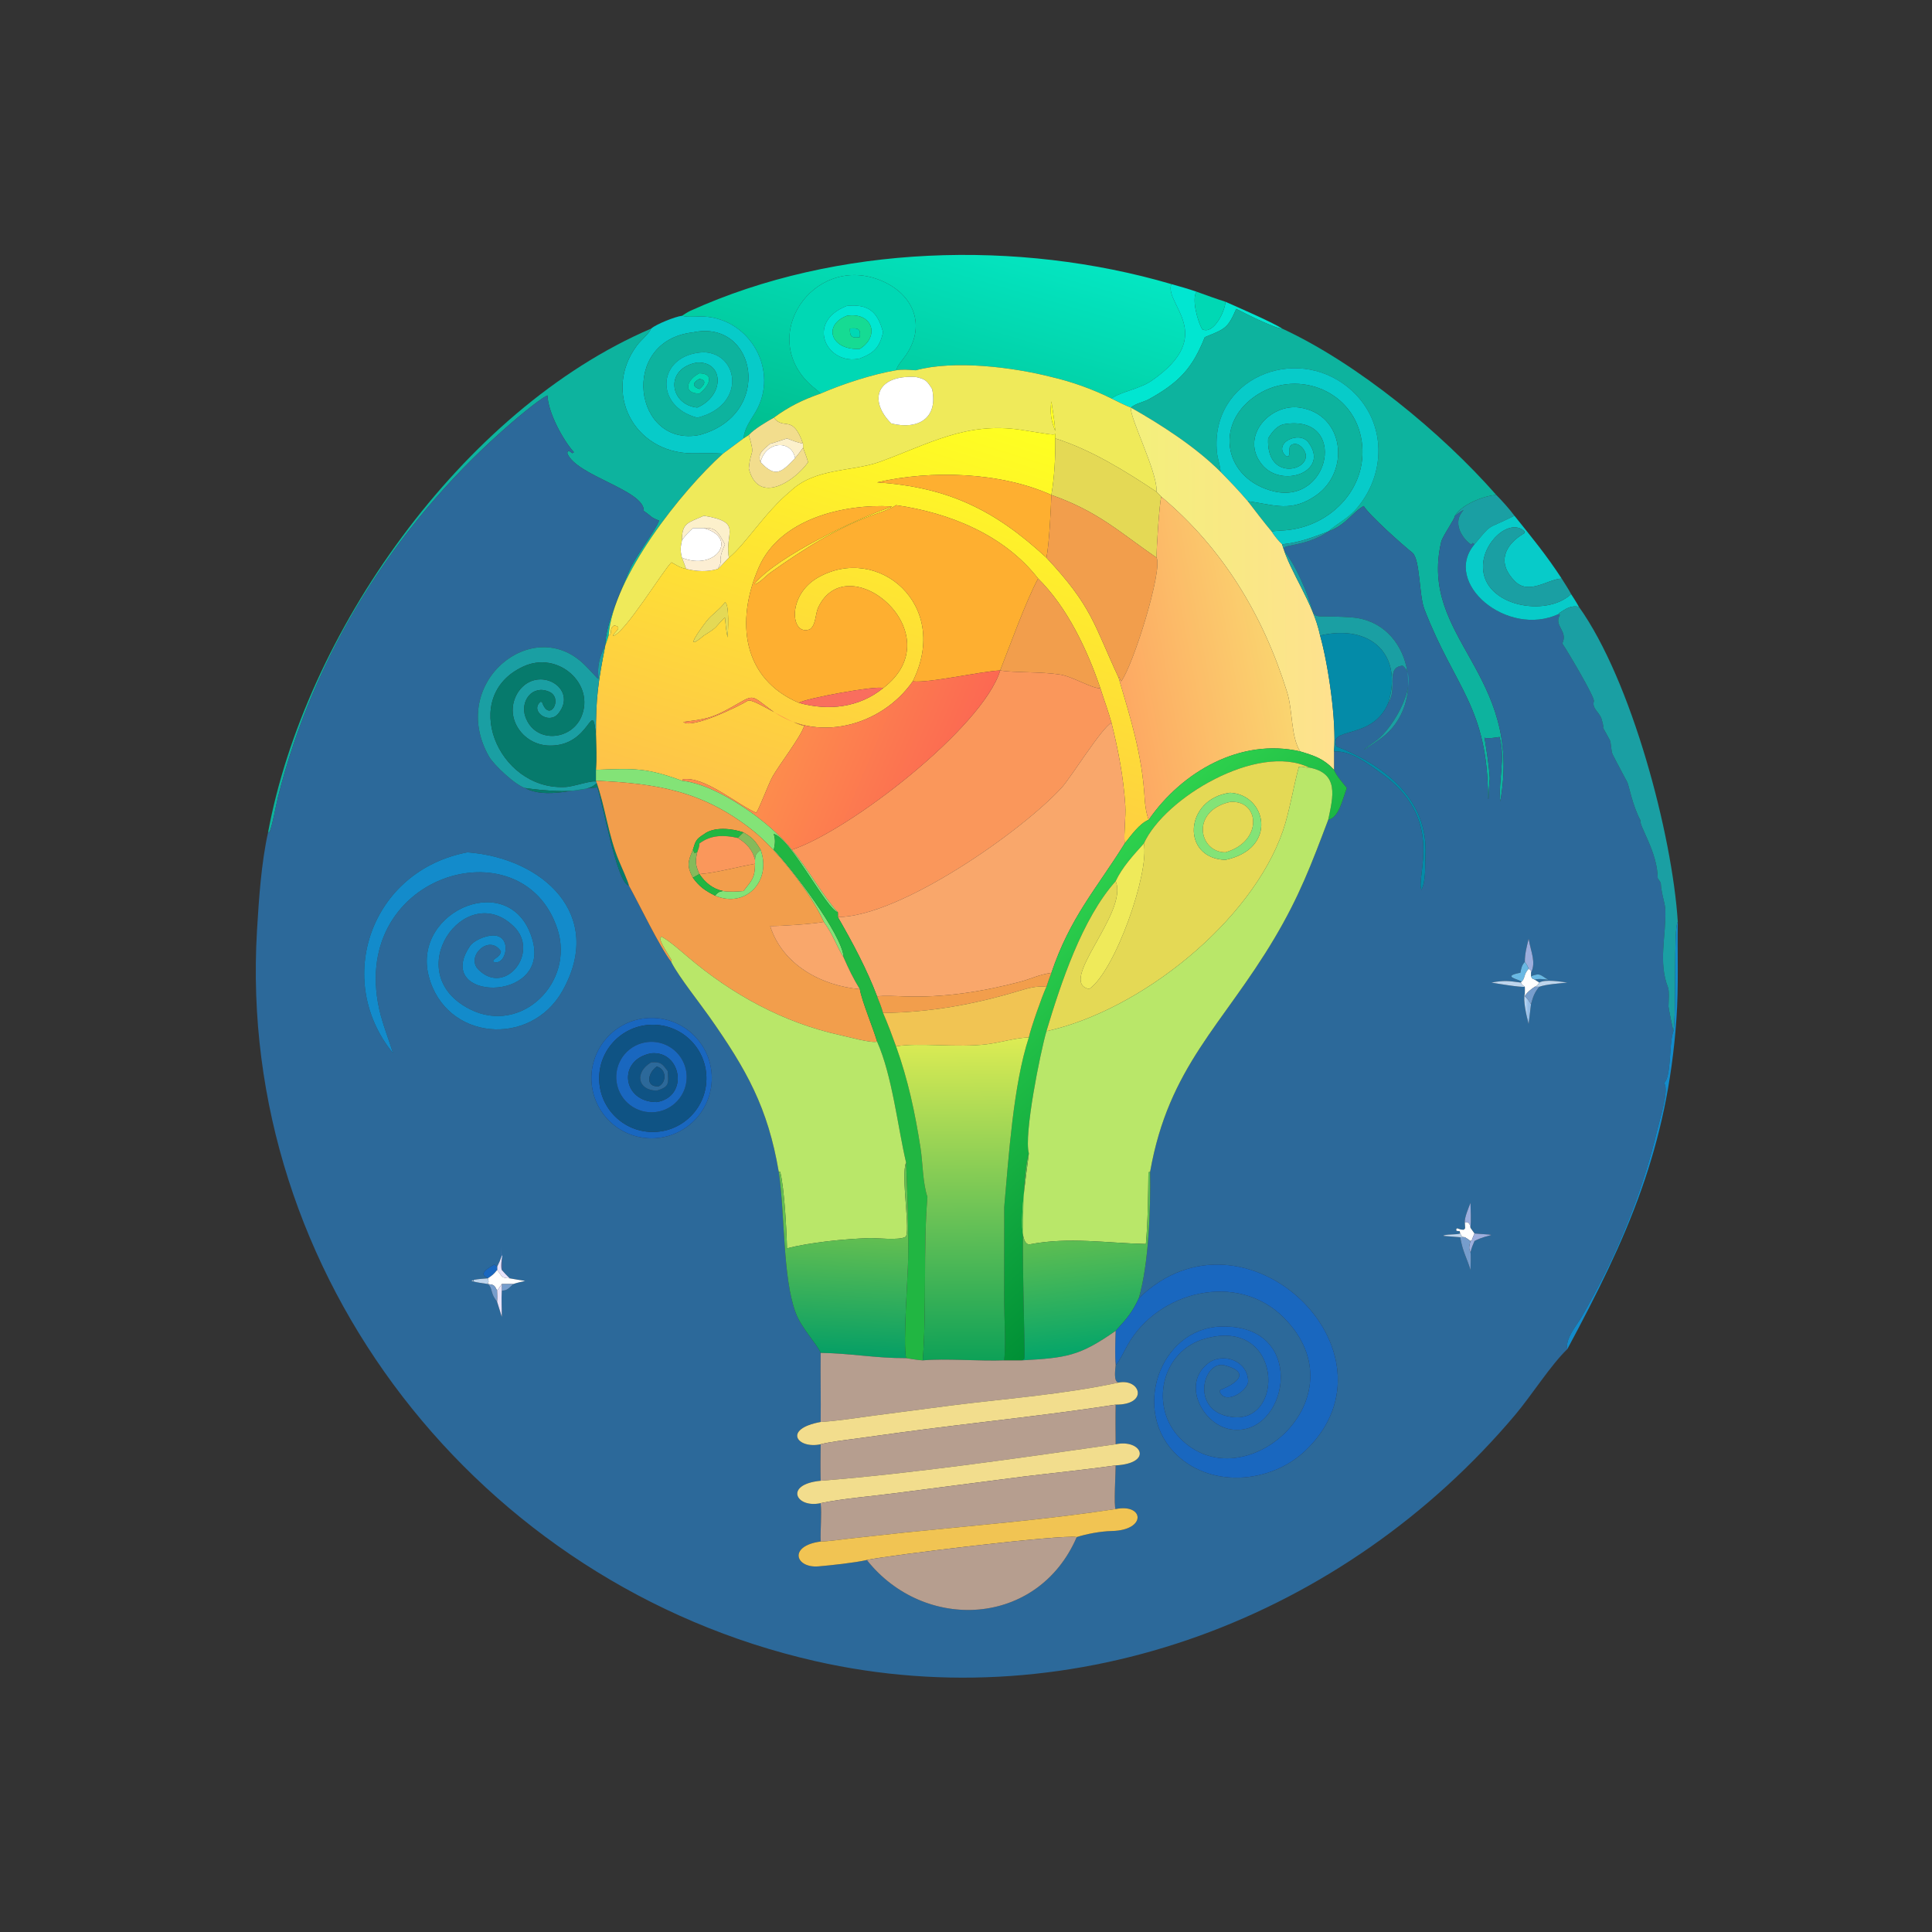 <?xml version="1.0" encoding="utf-8" ?><svg xmlns="http://www.w3.org/2000/svg" xmlns:xlink="http://www.w3.org/1999/xlink" width="1024" height="1024" viewBox="0 0 1024 1024"><rect x="0" y="0" width="1024" height="1024" fill="#333333" stroke="none"/><defs><linearGradient id="gradient_0" gradientUnits="userSpaceOnUse" x1="236.552" y1="125.305" x2="255.441" y2="59.863"><stop offset="0" stop-color="#00BE8F"/><stop offset="1" stop-color="#04E6C2"/></linearGradient></defs><path fill="url(#gradient_0)" transform="scale(2 2)" d="M180.728 83.688C181.362 83.288 182.276 82.677 182.935 82.378C221.812 64.748 269.967 63.445 310.416 75.286C308.406 80.565 322.849 88.718 305.163 100.918C302.043 103.07 296.931 103.848 294.548 105.612C289.58 103.138 284.009 101.148 278.623 99.904C268.393 97.293 252.816 95.359 242.692 98.129C240.847 98.014 239.291 97.837 237.461 98.129C237.999 96.512 239.256 95.36 240.202 93.938C245.726 85.629 241.547 77.295 232.734 74.055C215.312 67.651 200.694 89.248 214.948 102.102C215.749 102.822 216.756 103.538 217.485 104.297C212.822 105.911 209.077 107.739 205.069 110.688C203.297 111.688 199.822 113.71 198.449 115.28L197.027 116.193C197.316 113.427 198.827 111.568 200.25 109.139C206.562 98.36 198.905 84.56 186.581 83.89C185.007 83.805 182.124 84.157 180.728 83.688Z"/><path fill="#00D8B4" transform="scale(2 2)" d="M237.461 98.129C231.362 99.141 223.173 101.801 217.485 104.297C216.756 103.538 215.749 102.822 214.948 102.102C200.694 89.248 215.312 67.651 232.734 74.055C241.547 77.295 245.726 85.629 240.202 93.938C239.256 95.36 237.999 96.512 237.461 98.129ZM224.43 81.061C213.197 85.413 219.257 97.021 227.858 95.002C231.61 93.566 233.078 92.096 234.024 88.085C232.611 82.623 230.167 80.51 224.43 81.061Z"/><path fill="#01E6D1" transform="scale(2 2)" d="M310.416 75.286C312.728 75.93 314.801 76.52 317.083 77.297C315.721 79.33 317.465 85.456 318.622 87.273C321.636 88.788 324.712 82.34 324.758 79.969C327.758 81.305 337.408 85.484 339.765 87.07C338.06 87.156 329.561 82.892 327.614 81.859C325.358 87.037 324.691 87.167 319.289 89.348C316.023 97.513 312.636 101.26 304.52 105.778C303.155 106.537 300.937 106.925 299.694 108.005C298.504 107.616 295.798 106.22 294.548 105.612C296.931 103.848 302.043 103.07 305.163 100.918C322.849 88.718 308.406 80.565 310.416 75.286Z"/><path fill="#00D8B4" transform="scale(2 2)" d="M324.758 79.969C324.712 82.34 321.636 88.788 318.622 87.273C317.465 85.456 315.721 79.33 317.083 77.297C319.617 78.205 322.194 79.163 324.758 79.969Z"/><path fill="#01E6D1" transform="scale(2 2)" d="M227.858 95.002C219.257 97.021 213.197 85.413 224.43 81.061C230.167 80.51 232.611 82.623 234.024 88.085C233.078 92.096 231.61 93.566 227.858 95.002ZM224.43 83.688C217.871 86.221 220.302 92.905 227.858 92.459C233.332 89.021 231.129 82.628 224.43 83.688Z"/><path fill="#0DB39E" transform="scale(2 2)" d="M327.614 81.859C329.561 82.892 338.06 87.156 339.765 87.07C359.774 96.332 382.074 114.698 396.528 131.166C393.218 131.381 387.303 133.722 385.582 136.679C385.532 137.588 382.296 142.056 381.934 143.61C375.95 169.251 403.726 178.388 397.583 212.442C397.023 206.824 398.989 200.982 397.392 195.307C396.6 195.468 394.057 195.81 393.4 195.513C393.434 195.424 395.098 205.66 394.754 206.904C394.677 207.184 394.472 211.332 394.471 211.689L394.342 211.643C394.295 187.204 385.542 182.404 377.448 161.378C376.066 157.786 376.344 148.099 374.285 146.467C371.738 144.448 362.869 136.54 361.389 134.097C358.448 135.691 356.704 139.165 351.987 140.848L351.987 140.848C354.574 138.542 357.232 137.517 359.747 134.491C367.704 124.92 367.269 111.004 357.45 102.82C343.172 90.919 320.643 100.477 322.492 119.789C322.668 121.62 323.368 123.32 323.467 125.05C316.83 118.421 307.815 112.619 299.694 108.005L299.694 108.005C300.937 106.925 303.155 106.537 304.52 105.778C312.636 101.26 316.023 97.513 319.289 89.348C324.691 87.167 325.358 87.037 327.614 81.859Z"/><path fill="#07CBC9" transform="scale(2 2)" d="M172.585 87.07C173.777 85.972 178.908 83.901 180.728 83.688C182.124 84.157 185.007 83.805 186.581 83.89C198.905 84.56 206.562 98.36 200.25 109.139C198.827 111.568 197.316 113.427 197.027 116.193L191.6 120.221C189.419 120.042 185.851 120.162 183.346 120.137C167.926 119.988 159.601 103.87 168.814 91.523C169.852 90.132 171.757 88.704 172.585 87.07ZM183.623 88.085C163.977 90.294 167.914 118.677 185.358 115.28C205.188 109.922 200.491 84.424 183.623 88.085Z"/><path fill="#16DB93" transform="scale(2 2)" d="M227.858 92.459C220.302 92.905 217.871 86.221 224.43 83.688C231.129 82.628 233.332 89.021 227.858 92.459ZM225.247 87.07C225.149 89.184 225.734 89.689 227.858 89.348C228.133 87.134 227.424 86.879 225.247 87.07Z"/><path fill="#00D8B4" transform="scale(2 2)" d="M227.858 89.348C225.734 89.689 225.149 89.184 225.247 87.07C227.424 86.879 228.133 87.134 227.858 89.348Z"/><path fill="#0DB39E" transform="scale(2 2)" d="M71.041 220.585C80.732 168.185 122.181 108.663 172.585 87.07C171.757 88.704 169.852 90.132 168.814 91.523C159.601 103.87 167.926 119.988 183.346 120.137C185.851 120.162 189.419 120.042 191.6 120.221C180.667 130.045 162.438 152.908 161.291 168.417C160.997 169.335 160.708 170.272 160.387 171.179L160.387 171.179C160.402 165.554 164.536 156.445 166.773 151.174C168.387 147.373 173.799 140.476 174.653 137.97C172.375 137.088 172.839 136.954 170.599 135.397C170.891 129.941 152.688 126.089 150.35 120.147L150.391 119.711L150.767 119.48C151.156 119.728 151.292 119.819 151.666 120.107L152.091 119.833C149.241 116.711 145.219 109.3 145.086 104.79C142.55 105.937 135.298 112.233 133.036 114.249C104.217 139.942 83.127 173.595 73.7 211.133C73.024 213.826 72.36 218.052 71.473 220.439L71.041 220.585Z"/><path fill="#0DB39E" transform="scale(2 2)" d="M185.358 115.28C167.914 118.677 163.977 90.294 183.623 88.085C200.491 84.424 205.188 109.922 185.358 115.28ZM186.538 93.349C174.143 93.803 173.123 107.659 184.773 110.688C197.732 107.575 195.969 93.686 186.538 93.349Z"/><path fill="#07CBC9" transform="scale(2 2)" d="M184.773 110.688C173.123 107.659 174.143 93.803 186.538 93.349C195.969 93.686 197.732 107.575 184.773 110.688ZM184.773 96.074C175.998 97.572 177.429 107.263 184.773 108.005C192.101 104.847 191.869 95.787 184.773 96.074Z"/><path fill="#0DB39E" transform="scale(2 2)" d="M184.773 108.005C177.429 107.263 175.998 97.572 184.773 96.074C191.869 95.787 192.101 104.847 184.773 108.005ZM185.358 98.922C182.034 100.527 180.758 104.267 185.358 104.297C187.691 102.531 189.702 99.046 185.358 98.922Z"/><path fill="#EFEA5A" transform="scale(2 2)" d="M237.461 98.129C239.291 97.837 240.847 98.014 242.692 98.129C252.816 95.359 268.393 97.293 278.623 99.904C284.009 101.148 289.58 103.138 294.548 105.612C295.798 106.22 298.504 107.616 299.694 108.005L299.694 108.005C299.362 110.678 306.443 124.437 306.509 129.932L306.517 130.349C298.319 124.877 289.078 119.145 279.68 116.193C279.814 113.534 279.045 109.142 278.623 106.368C277.179 116.177 285.769 116.182 270.51 113.9C256.017 111.732 246.063 117.687 233.222 122.361C225.758 125.078 215.941 123.906 209.371 130.26C202.875 135.59 197.339 144.521 193.168 147.8C191.938 141.176 197.082 138.396 186.538 136.679C182.365 138.563 180.694 138.499 180.728 143.185C180.318 145.164 180.236 145.844 180.728 147.8L181.848 150.765C180.319 150.499 179.272 149.781 177.947 149.023C175.879 150.92 165.273 168.27 162.418 168.52C162.744 167.484 165.256 166.159 162.765 165.752C161.266 166.644 162.472 167.997 161.291 168.417C162.438 152.908 180.667 130.045 191.6 120.221L197.027 116.193L198.449 115.28L198.516 115.515C200.175 121.167 198.903 118.79 198.449 124.167C200.914 133.974 210.62 127.519 214.144 122.488C213.891 121.445 213.201 119.716 212.814 118.655L212.814 117.592C210.015 109.548 207.781 114.193 205.069 110.688C209.077 107.739 212.822 105.911 217.485 104.297C223.173 101.801 231.362 99.141 237.461 98.129ZM242.692 99.904C232.218 99.278 230.113 106.169 236.201 112.222C243.283 113.985 248.671 110.892 247.022 103.093L246.881 102.869C245.519 100.725 245.111 100.458 242.692 99.904Z"/><path fill="#07CBC9" transform="scale(2 2)" d="M323.467 125.05C323.368 123.32 322.668 121.62 322.492 119.789C320.643 100.477 343.172 90.919 357.45 102.82C367.269 111.004 367.704 124.92 359.747 134.491C357.232 137.517 354.574 138.542 351.987 140.848C347.575 142.527 344.558 143.725 339.765 144.254C338.877 143.439 337.602 141.865 336.997 140.848C337.61 140.696 339.879 140.586 340.626 140.53C353.049 139.531 363.257 128.595 360.676 115.853C358.066 102.965 342.935 97.659 332.439 105.118C321.613 112.813 324.652 127.047 337.511 130.194C352.574 133.881 357.253 109.775 340.473 112.388C338.412 112.713 337.089 114.535 336.068 116.193C335.524 127.306 346.82 124.977 346.028 120.402C345.803 119.103 344.279 117.282 342.721 117.704C341.003 118.212 342.2 119.701 341.465 120.942L340.908 120.987C337.002 117.576 344.255 113.914 346.746 117.252C352.514 124.978 339.649 129.602 334.409 123.086C328.489 115.725 336.547 106.875 344.418 108.015C356.285 109.733 357.86 124.892 348.832 131.238C342.224 135.885 337.766 133.796 330.993 132.861L330.681 132.82C328.309 130.037 326.026 127.65 323.467 125.05Z"/><path fill="#00D8B4" transform="scale(2 2)" d="M185.358 104.297C180.758 104.267 182.034 100.527 185.358 98.922C189.702 99.046 187.691 102.531 185.358 104.297ZM185.358 100.419C183.635 101.276 183.288 102.381 185.358 103.093C186.515 102.169 187.54 100.776 185.358 100.419Z"/><path fill="white" transform="scale(2 2)" d="M236.201 112.222C230.113 106.169 232.218 99.278 242.692 99.904C245.111 100.458 245.519 100.725 246.881 102.869L247.022 103.093C248.671 110.892 243.283 113.985 236.201 112.222Z"/><path fill="#0DB39E" transform="scale(2 2)" d="M185.358 103.093C183.288 102.381 183.635 101.276 185.358 100.419C187.54 100.776 186.515 102.169 185.358 103.093Z"/><path fill="#0DB39E" transform="scale(2 2)" d="M330.681 132.82L330.993 132.861C337.766 133.796 342.224 135.885 348.832 131.238C357.86 124.892 356.285 109.733 344.418 108.015C336.547 106.875 328.489 115.725 334.409 123.086C339.649 129.602 352.514 124.978 346.746 117.252C344.255 113.914 337.002 117.576 340.908 120.987L341.465 120.942C342.2 119.701 341.003 118.212 342.721 117.704C344.279 117.282 345.803 119.103 346.028 120.402C346.82 124.977 335.524 127.306 336.068 116.193C337.089 114.535 338.412 112.713 340.473 112.388C357.253 109.775 352.574 133.881 337.511 130.194C324.652 127.047 321.613 112.813 332.439 105.118C342.935 97.659 358.066 102.965 360.676 115.853C363.257 128.595 353.049 139.531 340.626 140.53C339.879 140.586 337.61 140.696 336.997 140.848C334.817 138.245 332.754 135.51 330.681 132.82Z"/><path fill="#2C699A" transform="scale(2 2)" d="M385.582 136.679C386.232 136.2 387.155 135.438 387.873 135.194C384.163 139.095 388.757 143.874 389.945 144.287L390.266 143.878L390.754 144.254C382.133 154.475 399.42 169.078 413.079 162.719L413.383 163.001C411.651 165.914 415.656 167.165 414.023 170.533C415.135 172.079 422.819 184.987 422.387 185.862C421.826 187.794 423.915 188.756 424.451 190.6C425.755 195.08 423.382 190.116 426.612 196.121C426.98 196.804 426.928 199.034 427.351 199.891C428.616 202.448 429.983 204.838 431.289 207.385C431.643 208.077 432.609 213.415 434.741 217.418C434.362 218.928 439.248 225.75 439.317 232.742C439.317 232.755 440.112 233.88 440.117 233.99C440.252 236.785 441.278 239.419 441.333 241.068C441.565 247.998 439.397 254.966 442.052 261.73C442.418 262.664 442.191 265.658 442.166 266.732C442.156 267.165 443.447 273.257 443.465 273.283L443.28 273.915C442.347 277.069 442.894 285.342 441.007 287.025C442.413 288.799 439.806 296.782 439.269 299.105C435.282 316.335 428.008 333.656 419.145 348.996C417.857 351.225 414.729 354.792 415.364 357.523C410.988 361.71 405.839 369.854 401.524 374.97C356.396 428.474 285.093 455.888 216.054 440.212C127.122 420.019 62.691 338.044 68.103 246.639C68.601 238.275 69.234 228.739 71.041 220.585L71.473 220.439C72.36 218.052 73.024 213.826 73.7 211.133C83.127 173.595 104.217 139.942 133.036 114.249C135.298 112.233 142.55 105.937 145.086 104.79C145.219 109.3 149.241 116.711 152.091 119.833L151.666 120.107C151.292 119.819 151.156 119.728 150.767 119.48L150.391 119.711L150.35 120.147C152.688 126.089 170.891 129.941 170.599 135.397C172.839 136.954 172.375 137.088 174.653 137.97C173.799 140.476 168.387 147.373 166.773 151.174C164.536 156.445 160.402 165.554 160.387 171.179C155.843 179.481 161.926 183.155 154.91 176.189C141.25 162.618 118.546 181.027 129.575 200.458C130.875 202.748 136.675 208.155 139.177 208.837C144.638 211.828 152.812 208.884 158.297 208.691C159.902 213.338 163.484 234.127 166.667 234.7C169.225 239.294 174.809 250.946 177.865 254.881L178.084 255.306C180.025 258.987 185.468 265.87 187.964 269.418C197.87 283.498 203.485 293.497 206.382 310.56C208.049 321.893 207.387 338.595 210.87 347.921C212.393 351.999 216.438 356.071 217.485 358.531C217.399 364.628 217.567 370.758 217.485 376.838C207.339 378.7 211.279 384.076 217.485 382.744C217.446 386 217.406 389.165 217.485 392.42C207.701 393.353 210.892 399.793 217.485 398.35C217.805 401.611 217.363 405.197 217.485 408.52C208.853 409.662 210.755 415.627 216.918 415.104C220.126 414.832 226.622 414.136 229.715 413.417C244.905 432.612 275.033 431.241 285.35 407.335C287.927 406.526 291.507 405.811 294.714 405.732C303.941 405.502 303.183 398.378 295.662 399.914C295.108 399.438 295.69 389.851 295.662 388.347C305.729 387.773 302.477 381.296 295.662 382.744C295.627 379.221 295.596 375.768 295.662 372.245C304.433 372.307 302.249 365.271 296.43 366.397C294.999 366.191 295.6 362.818 295.662 361.754C296.731 360.698 298.007 357.878 298.842 356.432C306.898 342.13 327.934 336.872 340.205 349.184C361.457 370.507 329.394 398.33 312.685 381.097C304.526 372.682 307.824 357.931 319.39 354.759C340.107 348.86 340.683 377.899 326.121 375.462C315.38 373.904 318.829 360.418 324.498 361.822C331.714 363.708 327.557 366.746 323.398 368.328L323.212 368.765C324.658 372.591 330.896 368.473 330.779 365.935C330.522 360.362 323.931 358.44 320.26 361.213C312.9 366.774 318.833 377.737 326.299 378.819C341.094 380.962 346.745 352.223 325.157 351.55C308.173 350.69 299.694 372.61 311.011 384.727C320.184 394.549 336.705 393.351 346.058 384.33C372.941 358.403 329.819 316.746 301.797 344.056C304.442 334.843 304.935 320.602 304.789 310.56C309.711 282.588 324.061 271.682 337.755 248.621C344.328 237.551 347.517 229.089 351.987 217.255C354.954 216.618 355.833 211.545 356.926 208.837C355.817 207.383 354.13 205.592 353.53 204.013L353.53 199.127C358.131 198.966 362.075 202.177 365.589 204.61C383.181 216.787 375.129 232.115 376.697 235.86C377.958 233.16 377.595 229.641 377.763 226.7C378.564 211.728 366.776 202.747 354.18 197.813C351.859 192.478 363.812 196.256 367.913 186.275C370.489 182.553 367.076 176.772 371.732 176.415C376.455 180.016 369.55 192.856 364.577 196.353C357.96 201.006 363.331 197.617 366.023 195.641C378.395 186.559 374.057 164.818 358.278 163.626C343.312 162.495 351.565 166.674 343.365 150.779C340.191 144.626 338.023 145.402 343.583 144.243C346.441 143.648 349.349 142.655 351.759 141.007L351.987 140.848C356.704 139.165 358.448 135.691 361.389 134.097C362.869 136.54 371.738 144.448 374.285 146.467C376.344 148.099 376.066 157.786 377.448 161.378C385.542 182.404 394.295 187.204 394.342 211.643L394.471 211.689C394.472 211.332 394.677 207.184 394.754 206.904C395.098 205.66 393.434 195.424 393.4 195.513C394.057 195.81 396.6 195.468 397.392 195.307C398.989 200.982 397.023 206.824 397.583 212.442C403.726 178.388 375.95 169.251 381.934 143.61C382.296 142.056 385.532 137.588 385.582 136.679ZM405.104 248.795C404.579 250.989 404.109 252.613 404.095 254.881C403.227 255.962 403.199 256.443 402.916 257.783L402.695 257.826C397.771 258.813 402.708 259.517 403.218 260.187L403.029 260.387C399.498 259.91 398.672 259.79 395.231 260.387C396.611 260.646 403.115 261.708 404.095 261.502C404.104 262.013 404.141 262.687 404.095 263.18C403.574 265.201 404.558 269.312 405.104 271.356L405.734 266.13C406.293 264.121 406.61 263.114 407.922 261.502C409.759 260.834 413.263 260.627 415.364 260.387C413.537 260.149 409.48 259.456 407.922 260.387L406.724 259.629C407.688 259.28 409.236 259.537 410.32 259.629C408.135 258.473 408.356 257.702 405.734 258.708L405.734 257.833C407.126 254.919 405.727 252.425 405.104 248.795ZM389.7 318.76C389.278 319.831 387.98 322.924 388.207 323.936L388.283 325.511L387.928 325.898C387.14 325.906 386.874 325.765 386.142 325.514L385.926 325.744L385.957 326.153C386.464 326.283 386.344 326.26 386.857 326.279L386.962 326.89C385.724 327.262 384.181 326.996 382.562 327.398L382.614 327.532L386.962 327.877C387.707 331.95 388.593 332.956 389.7 336.572C389.738 335.494 389.859 332.851 389.7 331.886C389.979 330.659 390.276 330.029 390.754 328.881C394.55 326.846 398.419 327.48 390.754 326.89C390.398 326.404 390.049 325.901 389.7 325.409C389.886 323.355 389.753 320.855 389.7 318.76ZM132.981 336.572C133.242 334.127 132.286 326.857 132.981 332.755C132.575 333.962 132.307 334.567 131.746 335.715L131.029 335.088C125.853 337.946 129.135 338.267 129.279 338.776C128.03 338.873 126.811 338.93 125.583 339.173L125.37 339.616L125.33 339.224L124.936 339.452C126.309 339.904 127.835 340.037 129.279 340.275C130.441 341.142 130.035 342.589 131.227 344.273L131.38 344.492C131.502 344.657 131.624 344.821 131.746 344.986L132.981 348.967C132.998 346.455 132.847 344.702 132.981 342.019C134.451 342.061 134.854 341.336 136.039 340.275C136.981 339.936 138.185 339.69 139.177 339.449C137.824 339.267 136.43 339.007 135.08 338.776L135.08 338.776C134.301 338.029 133.706 337.375 132.981 336.572ZM123.888 225.871C98.268 230.72 88.261 259.673 104.179 279.137C103.135 275.875 101.767 272.258 100.895 269.067C91.136 231.783 138.493 217.894 147.72 246.195C152.355 260.409 138.119 274.339 124.522 267.449C105.632 257.877 123.213 233.053 136.039 245.412C143.255 252.139 133.96 264.214 126.756 256.915C123.36 253.473 129.681 247.392 132.756 252.122C132.516 253.877 130.459 253.976 130.723 254.877C134.163 256.282 136.01 247.754 130.566 247.906C128.646 247.96 125.577 249.183 124.507 250.77C114.719 265.358 145.671 265.914 141.178 249.301C135.934 229.912 109.101 241.101 113.597 258.61C118.007 275.789 140.567 277.675 149.059 262.596C160.415 242.432 143.874 227.384 123.888 225.871ZM170.898 269.856C162.157 270.836 155.858 278.706 156.817 287.45C157.776 296.194 165.63 302.512 174.377 301.575C183.153 300.634 189.498 292.746 188.536 283.972C187.574 275.198 179.67 268.872 170.898 269.856Z"/><defs><linearGradient id="gradient_1" gradientUnits="userSpaceOnUse" x1="258.1" y1="109.772" x2="222.452" y2="223.405"><stop offset="0" stop-color="#FEFF21"/><stop offset="1" stop-color="#FEC349"/></linearGradient></defs><path fill="url(#gradient_1)" transform="scale(2 2)" d="M193.168 147.8C197.339 144.521 202.875 135.59 209.371 130.26C215.941 123.906 225.758 125.078 233.222 122.361C246.063 117.687 256.017 111.732 270.51 113.9C285.769 116.182 277.179 116.177 278.623 106.368C279.045 109.142 279.814 113.534 279.68 116.193C279.712 121.147 279.457 126.274 278.623 131.166C265.168 125.087 246.873 124.503 232.443 127.828C251.254 129.119 263.573 135.089 277.314 147.8C289.461 160.795 289.773 165.258 296.43 179.562C299.682 190.555 302.692 200.092 303.356 211.679C303.452 213.358 303.79 215.717 304.416 217.255C301.963 218.245 299.749 221.407 298.055 223.525C297.772 220.785 298.403 216.564 298.211 213.49C297.738 205.919 296.361 198.841 294.548 191.531C293.705 188.453 292.56 185.424 291.597 182.369C288.149 172.205 282.839 160.946 275.118 153.321C266.104 141.726 251.598 135.888 237.461 133.873C236.26 134.733 234.136 135.517 232.744 135.986C222.281 139.514 213.179 145.371 204.236 151.703C202.806 152.716 201.714 154.164 200.091 154.871L200.025 154.603C206.14 147.351 227.235 137.342 235.739 134.516C236.196 134.364 235.861 134.517 236.406 134.206L236.166 134.195C223.512 133.502 206.657 137.523 201.078 150.373C194.861 164.693 196.754 179.926 211.762 186.275C219.533 188.432 227.675 187.543 234.024 182.369C252.944 167.976 224.563 144.361 216.811 161.05C216.082 162.619 216.209 165.84 214.581 166.789C209.52 168.687 208.447 157.79 216.767 153.055C232.657 144.013 252.023 160.272 241.887 180.565C233.475 192.628 216.14 197.049 204.181 188.031C198.731 183.92 199.921 184.04 194.016 187.345C188.504 190.431 186.93 190.573 181.087 191.32C183.282 193.303 195.939 187.086 198.161 185.71C199.534 184.859 208.427 191.281 213.123 192.371C212.155 195.366 206.548 202.597 204.73 205.815C203.6 207.815 201.072 214.745 200.381 215.385C195.13 213.064 186.687 205.648 180.967 206.528L180.728 206.897C171.195 203.417 168.115 203.637 157.932 204.013C158.134 201.015 157.992 197.736 157.932 194.714C157.893 184.989 158.515 180.742 160.387 171.179C160.708 170.272 160.997 169.335 161.291 168.417C162.472 167.997 161.266 166.644 162.765 165.752C165.256 166.159 162.744 167.484 162.418 168.52C165.273 168.27 175.879 150.92 177.947 149.023C179.272 149.781 180.319 150.499 181.848 150.765C184.624 151.473 187.48 151.603 190.246 150.765C190.996 150.193 192.223 148.652 193.168 147.8ZM192.116 159.623C190.775 161.554 188.569 162.86 187.225 164.633C185.409 167.028 180.917 173.166 186.538 168.417C190.578 165.955 189.33 166.281 192.116 163.627C192.295 165.545 192.417 167.053 192.81 168.932C192.936 167.594 193.344 159.941 192.116 159.623Z"/><defs><linearGradient id="gradient_2" gradientUnits="userSpaceOnUse" x1="299.874" y1="155.57" x2="352.904" y2="155.429"><stop offset="0" stop-color="#F3F07B"/><stop offset="1" stop-color="#FEE18E"/></linearGradient></defs><path fill="url(#gradient_2)" transform="scale(2 2)" d="M299.694 108.005C307.815 112.619 316.83 118.421 323.467 125.05C326.026 127.65 328.309 130.037 330.681 132.82C332.754 135.51 334.817 138.245 336.997 140.848C337.602 141.865 338.877 143.439 339.765 144.254C342.046 152.047 347.908 159.36 349.841 168.417C351.994 176.069 354.209 191.122 353.53 199.127L353.53 204.013C350.755 201.018 348.313 200.273 344.547 199.127C342.057 195.155 342.621 188.336 341.104 183.45C334.786 163.089 324.066 145.307 307.753 131.637L306.517 130.349L306.509 129.932C306.443 124.437 299.362 110.678 299.694 108.005Z"/><path fill="#F2DD8D" transform="scale(2 2)" d="M198.449 115.28C199.822 113.71 203.297 111.688 205.069 110.688C207.781 114.193 210.015 109.548 212.814 117.592C211.074 117.169 210.231 116.85 208.558 116.193C207.391 116.569 205.173 117.362 204.109 117.592C202.504 119.001 200.552 120.181 201.571 122.488C205.516 126.708 207.113 125.192 210.708 121.412C211.53 120.427 212.082 119.707 212.814 118.655C213.201 119.716 213.891 121.445 214.144 122.488C210.62 127.519 200.914 133.974 198.449 124.167C198.903 118.79 200.175 121.167 198.516 115.515L198.449 115.28Z"/><path fill="#E4D955" transform="scale(2 2)" d="M279.68 116.193C289.078 119.145 298.319 124.877 306.517 130.349L307.753 131.637C307.237 133.362 306.423 145.934 306.517 147.8C296.531 140.922 291.054 135.566 278.623 131.166L278.623 131.166C279.457 126.274 279.712 121.147 279.68 116.193Z"/><path fill="#FCF0CB" transform="scale(2 2)" d="M208.558 116.193C210.231 116.85 211.074 117.169 212.814 117.592L212.814 118.655C212.082 119.707 211.53 120.427 210.708 121.412C209.802 116.461 202.852 116.846 201.571 122.488C200.552 120.181 202.504 119.001 204.109 117.592C205.173 117.362 207.391 116.569 208.558 116.193Z"/><path fill="white" transform="scale(2 2)" d="M201.571 122.488C202.852 116.846 209.802 116.461 210.708 121.412C207.113 125.192 205.516 126.708 201.571 122.488Z"/><path fill="#FEAF30" transform="scale(2 2)" d="M232.443 127.828C246.873 124.503 265.168 125.087 278.623 131.166L278.623 131.166C278.526 134.577 278.035 144.481 277.314 147.8C263.573 135.089 251.254 129.119 232.443 127.828Z"/><path fill="#F29E4C" transform="scale(2 2)" d="M278.623 131.166C291.054 135.566 296.531 140.922 306.517 147.8C308.115 151.282 300.318 176.328 297.122 180.551C296.793 180.081 296.844 180.063 296.646 179.5L296.43 179.562C289.773 165.258 289.461 160.795 277.314 147.8C278.035 144.481 278.526 134.577 278.623 131.166Z"/><path fill="#1A9FA3" transform="scale(2 2)" d="M385.582 136.679C387.303 133.722 393.218 131.381 396.528 131.166C398.12 132.767 399.998 134.868 401.345 136.679L400.94 136.882C393.673 140.484 395.603 138.464 390.754 144.254L390.266 143.878L389.945 144.287C388.757 143.874 384.163 139.095 387.873 135.194C387.155 135.438 386.232 136.2 385.582 136.679Z"/><defs><linearGradient id="gradient_3" gradientUnits="userSpaceOnUse" x1="296.212" y1="175.779" x2="337.794" y2="167.892"><stop offset="0" stop-color="#FDA963"/><stop offset="1" stop-color="#FAD46F"/></linearGradient></defs><path fill="url(#gradient_3)" transform="scale(2 2)" d="M307.753 131.637C324.066 145.307 334.786 163.089 341.104 183.45C342.621 188.336 342.057 195.155 344.547 199.127C328.791 195.52 313.223 204.511 304.416 217.255C303.79 215.717 303.452 213.358 303.356 211.679C302.692 200.092 299.682 190.555 296.43 179.562L296.646 179.5C296.844 180.063 296.793 180.081 297.122 180.551C300.318 176.328 308.115 151.282 306.517 147.8C306.423 145.934 307.237 133.362 307.753 131.637Z"/><path fill="#FEAF30" transform="scale(2 2)" d="M275.118 153.321C271.899 159.248 267.626 171.139 265.058 177.67L265.058 177.67C259.423 177.987 246.286 181.062 241.887 180.565C252.023 160.272 232.657 144.013 216.767 153.055C208.447 157.79 209.52 168.687 214.581 166.789C216.209 165.84 216.082 162.619 216.811 161.05C224.563 144.361 252.944 167.976 234.024 182.369C232.624 181.55 213.081 185.129 211.762 186.275C196.754 179.926 194.861 164.693 201.078 150.373C206.657 137.523 223.512 133.502 236.166 134.195L236.406 134.206C235.861 134.517 236.196 134.364 235.739 134.516C227.235 137.342 206.14 147.351 200.025 154.603L200.091 154.871C201.714 154.164 202.806 152.716 204.236 151.703C213.179 145.371 222.281 139.514 232.744 135.986C234.136 135.517 236.26 134.733 237.461 133.873C251.598 135.888 266.104 141.726 275.118 153.321Z"/><path fill="#FCF0CB" transform="scale(2 2)" d="M186.538 139.974L183.623 139.974C182.256 141.257 181.802 141.664 180.728 143.185C180.694 138.499 182.365 138.563 186.538 136.679C197.082 138.396 191.938 141.176 193.168 147.8C192.223 148.652 190.996 150.193 190.246 150.765C190.665 149.77 190.964 149.725 191.012 148.531L190.916 148.468C190.994 146.735 191.458 145.857 192.116 144.254C190.554 141.636 189.965 139.596 186.538 139.974Z"/><path fill="#07CBC9" transform="scale(2 2)" d="M390.754 144.254C395.603 138.464 393.673 140.484 400.94 136.882L401.345 136.679C405.971 142.452 409.813 147.113 413.86 153.321C410.084 153.518 405.167 157.809 401.405 153.98C396.616 149.106 398.743 144.47 403.672 141.477L404.012 141.268L404.01 140.825C400.249 137.147 392.873 143.501 393.006 150.365C393.206 160.651 409.76 163.678 416.359 157.442C417.096 158.581 417.766 159.602 418.417 160.8C416.226 160.404 415.121 161.261 413.207 162.476L413.079 162.719C399.42 169.078 382.133 154.475 390.754 144.254Z"/><path fill="white" transform="scale(2 2)" d="M183.623 139.974L186.538 139.974C195.869 142.521 189.652 151.455 180.728 147.8C180.236 145.844 180.318 145.164 180.728 143.185C181.802 141.664 182.256 141.257 183.623 139.974Z"/><path fill="#FCEED3" transform="scale(2 2)" d="M186.538 139.974C189.965 139.596 190.554 141.636 192.116 144.254C191.458 145.857 190.994 146.735 190.916 148.468L191.012 148.531C190.964 149.725 190.665 149.77 190.246 150.765C187.48 151.603 184.624 151.473 181.848 150.765L180.728 147.8C189.652 151.455 195.869 142.521 186.538 139.974Z"/><path fill="#1A9FA3" transform="scale(2 2)" d="M416.359 157.442C409.76 163.678 393.206 160.651 393.006 150.365C392.873 143.501 400.249 137.147 404.01 140.825L404.012 141.268L403.672 141.477C398.743 144.47 396.616 149.106 401.405 153.98C405.167 157.809 410.084 153.518 413.86 153.321C414.533 154.409 415.828 156.372 416.359 157.442Z"/><path fill="#1A9FA3" transform="scale(2 2)" d="M339.765 144.254C344.558 143.725 347.575 142.527 351.987 140.848L351.987 140.848L351.759 141.007C349.349 142.655 346.441 143.648 343.583 144.243C338.023 145.402 340.191 144.626 343.365 150.779C351.565 166.674 343.312 162.495 358.278 163.626C374.057 164.818 378.395 186.559 366.023 195.641C363.331 197.617 357.96 201.006 364.577 196.353C369.55 192.856 376.455 180.016 371.732 176.415C367.076 176.772 370.489 182.553 367.913 186.275C371.842 173.55 363.307 165.274 349.841 168.417C347.908 159.36 342.046 152.047 339.765 144.254Z"/><path fill="#F29E4C" transform="scale(2 2)" d="M265.058 177.67C267.626 171.139 271.899 159.248 275.118 153.321C282.839 160.946 288.149 172.205 291.597 182.369C289.577 182.609 284.29 179.272 280.871 178.751C275.628 177.953 268.717 178.323 265.058 177.67Z"/><path fill="#E4D955" transform="scale(2 2)" d="M186.538 168.417C180.917 173.166 185.409 167.028 187.225 164.633C188.569 162.86 190.775 161.554 192.116 159.623C193.344 159.941 192.936 167.594 192.81 168.932C192.417 167.053 192.295 165.545 192.116 163.627C189.33 166.281 190.578 165.955 186.538 168.417Z"/><path fill="#1A9FA3" transform="scale(2 2)" d="M418.417 160.8C432.393 180.328 443.171 221.218 444.635 244.318C443.429 245.427 444.375 268.287 443.465 273.283C443.447 273.257 442.156 267.165 442.166 266.732C442.191 265.658 442.418 262.664 442.052 261.73C439.397 254.966 441.565 247.998 441.333 241.068C441.278 239.419 440.252 236.785 440.117 233.99C440.112 233.88 439.317 232.755 439.317 232.742C439.248 225.75 434.362 218.928 434.741 217.418C432.609 213.415 431.643 208.077 431.289 207.385C429.983 204.838 428.616 202.448 427.351 199.891C426.928 199.034 426.98 196.804 426.612 196.121C423.382 190.116 425.755 195.08 424.451 190.6C423.915 188.756 421.826 187.794 422.387 185.862C422.819 184.987 415.135 172.079 414.023 170.533C415.656 167.165 411.651 165.914 413.383 163.001L413.079 162.719L413.207 162.476C415.121 161.261 416.226 160.404 418.417 160.8Z"/><path fill="#048BA8" transform="scale(2 2)" d="M349.841 168.417C363.307 165.274 371.842 173.55 367.913 186.275C363.812 196.256 351.859 192.478 354.18 197.813C366.776 202.747 378.564 211.728 377.763 226.7C377.595 229.641 377.958 233.16 376.697 235.86C375.129 232.115 383.181 216.787 365.589 204.61C362.075 202.177 358.131 198.966 353.53 199.127C354.209 191.122 351.994 176.069 349.841 168.417Z"/><path fill="#1A9FA3" transform="scale(2 2)" d="M160.387 171.179L160.387 171.179C158.515 180.742 157.893 184.989 157.932 194.714C156.849 184.539 156.713 197.789 145.653 197.586C138.383 197.511 133.188 189.734 137.345 183.339C142.453 175.94 153.419 182.364 147.97 189.094C145.454 192.201 140.305 188.392 143.252 185.972L143.642 186.037C145.595 191.783 149.407 184.982 145.518 183.311C141.01 181.374 137.777 185.871 139.249 189.984C141.792 197.087 151.28 196.303 154.03 190.019C157.832 181.306 147.862 172.318 138.634 176.657C121.721 184.493 131.843 209.16 149.407 208.577C151.833 208.664 157.262 206.42 158.334 207.258C155.776 211.023 142.753 209.346 139.177 208.837C136.675 208.155 130.875 202.748 129.575 200.458C118.546 181.027 141.25 162.618 154.91 176.189C161.926 183.155 155.843 179.481 160.387 171.179Z"/><path fill="#067A6C" transform="scale(2 2)" d="M139.177 208.837C142.753 209.346 155.776 211.023 158.334 207.258C157.262 206.42 151.833 208.664 149.407 208.577C131.843 209.16 121.721 184.493 138.634 176.657C147.862 172.318 157.832 181.306 154.03 190.019C151.28 196.303 141.792 197.087 139.249 189.984C137.777 185.871 141.01 181.374 145.518 183.311C149.407 184.982 145.595 191.783 143.642 186.037L143.252 185.972C140.305 188.392 145.454 192.201 147.97 189.094C153.419 182.364 142.453 175.94 137.345 183.339C133.188 189.734 138.383 197.511 145.653 197.586C156.713 197.789 156.849 184.539 157.932 194.714C157.992 197.736 158.134 201.015 157.932 204.013L157.932 206.897C160.429 213.828 161.16 221.35 164.052 228.213C164.509 229.299 166.558 233.874 166.667 234.7C163.484 234.127 159.902 213.338 158.297 208.691C152.812 208.884 144.638 211.828 139.177 208.837Z"/><path fill="#FA975B" transform="scale(2 2)" d="M265.058 177.67L265.058 177.67C268.717 178.323 275.628 177.953 280.871 178.751C284.29 179.272 289.577 182.609 291.597 182.369C292.56 185.424 293.705 188.453 294.548 191.531C291.887 192.969 283.806 206.063 281.338 208.754C270.75 220.303 238.589 242.922 222.046 243.035C222.079 242.797 222.05 242.044 222.046 241.762C218.091 237.492 214.276 230.375 209.85 225.196C225.253 220.113 260.518 192.67 265.058 177.67Z"/><defs><linearGradient id="gradient_4" gradientUnits="userSpaceOnUse" x1="210.846" y1="190.353" x2="251.797" y2="207.611"><stop offset="0" stop-color="#FD8C4D"/><stop offset="1" stop-color="#FC6952"/></linearGradient></defs><path fill="url(#gradient_4)" transform="scale(2 2)" d="M241.887 180.565C246.286 181.062 259.423 177.987 265.058 177.67C260.518 192.67 225.253 220.113 209.85 225.196C204.039 217.789 190.214 207.923 180.728 206.897L180.967 206.528C186.687 205.648 195.13 213.064 200.381 215.385C201.072 214.745 203.6 207.815 204.73 205.815C206.548 202.597 212.155 195.366 213.123 192.371C208.427 191.281 199.534 184.859 198.161 185.71C195.939 187.086 183.282 193.303 181.087 191.32C186.93 190.573 188.504 190.431 194.016 187.345C199.921 184.04 198.731 183.92 204.181 188.031C216.14 197.049 233.475 192.628 241.887 180.565Z"/><path fill="#F96E5E" transform="scale(2 2)" d="M234.024 182.369C227.675 187.543 219.533 188.432 211.762 186.275C213.081 185.129 232.624 181.55 234.024 182.369Z"/><path fill="#F9A76B" transform="scale(2 2)" d="M222.046 243.035C238.589 242.922 270.75 220.303 281.338 208.754C283.806 206.063 291.887 192.969 294.548 191.531C296.361 198.841 297.738 205.919 298.211 213.49C298.403 216.564 297.772 220.785 298.055 223.525L297.87 223.825C290.443 235.703 283.574 243.153 278.623 257.833C275.506 258.201 273.161 259.45 270.2 260.221C260.025 262.873 249.848 264.454 239.305 264.039C237.6 263.971 234.034 263.806 232.443 264.057C229.774 256.952 225.843 249.591 222.046 243.035Z"/><defs><linearGradient id="gradient_5" gradientUnits="userSpaceOnUse" x1="330.841" y1="304.855" x2="274.544" y2="243.486"><stop offset="0" stop-color="#009036"/><stop offset="1" stop-color="#2ED14D"/></linearGradient></defs><path fill="url(#gradient_5)" transform="scale(2 2)" d="M304.416 217.255C313.223 204.511 328.791 195.52 344.547 199.127C348.313 200.273 350.755 201.018 353.53 204.013C354.13 205.592 355.817 207.383 356.926 208.837C355.833 211.545 354.954 216.618 351.987 217.255C353.278 211.143 354.966 204.888 346.903 203.396C333.297 196.767 308.645 211.399 303.136 223.525C300.382 226.604 297.416 229.777 295.662 233.524C286.748 243.474 281.102 260.689 277.314 273.283C275.653 279.075 271.297 300.739 272.653 305.633C269.639 315.416 271.995 359.271 271.412 360.206L270.777 360.511L266.133 360.511L266.219 359.369C266.525 355.622 266.145 349.071 266.118 345.033L266.133 319.858C267.33 306.513 268.514 287.613 272.653 274.932C273.139 272.584 276.223 263.768 277.314 261.502C277.713 260.221 278.148 259.082 278.623 257.833C283.574 243.153 290.443 235.703 297.87 223.825L298.055 223.525C299.749 221.407 301.963 218.245 304.416 217.255Z"/><path fill="#E4D955" transform="scale(2 2)" d="M303.136 223.525C308.645 211.399 333.297 196.767 346.903 203.396C345.779 203.534 345.237 202.986 344.202 203.257C342.73 208.652 341.724 215.158 339.989 220.181C331.715 244.142 302.372 267.779 277.314 273.283C281.102 260.689 286.748 243.474 295.662 233.524C299.202 241.819 279.944 260.391 288.657 262.098C295.565 257.276 304.632 231.294 303.136 223.525ZM325.98 210.092C313.862 211.671 312.93 227.532 324.758 227.872C338.777 224.894 335.617 210.55 325.98 210.092Z"/><path fill="#B9E769" transform="scale(2 2)" d="M346.903 203.396C354.966 204.888 353.278 211.143 351.987 217.255C347.517 229.089 344.328 237.551 337.755 248.621C324.061 271.682 309.711 282.588 304.789 310.56L304.339 310.672C304.285 316.393 304.199 324.086 303.666 329.67C293.363 329.437 283.244 327.77 272.992 329.743C268.58 330.592 272.408 308.887 272.653 305.633C271.297 300.739 275.653 279.075 277.314 273.283C302.372 267.779 331.715 244.142 339.989 220.181C341.724 215.158 342.73 208.652 344.202 203.257C345.237 202.986 345.779 203.534 346.903 203.396Z"/><path fill="#83E377" transform="scale(2 2)" d="M157.932 204.013C168.115 203.637 171.195 203.417 180.728 206.897C190.214 207.923 204.039 217.789 209.85 225.196C214.276 230.375 218.091 237.492 222.046 241.762C219.158 241.183 209.528 222.137 205.055 221.018C205.559 222.616 205.397 223.575 205.069 225.196C209.304 229.504 223.288 247.636 223.595 253.78C221.658 250.765 220.833 247.725 218.302 244.318C215.153 237.044 205.899 225.122 199.309 219.94C185.956 209.44 173.821 207.653 157.932 206.897L157.932 204.013Z"/><path fill="#F29E4C" transform="scale(2 2)" d="M157.932 206.897C173.821 207.653 185.956 209.44 199.309 219.94C205.899 225.122 215.153 237.044 218.302 244.318C215.44 244.866 207.065 245.442 204.109 245.412C207.296 255.613 217.696 261.287 227.858 262.124C228.457 265.472 231.252 272.03 232.443 276.034C231.124 276.554 224.48 274.72 222.8 274.354C207.639 271.053 193.997 263.559 182.242 253.562C180.329 251.935 177.321 249.285 175.241 248.185L174.938 248.734C175.113 250.041 177.182 253.101 178.004 254.455L177.865 254.881C174.809 250.946 169.225 239.294 166.667 234.7C166.558 233.874 164.509 229.299 164.052 228.213C161.16 221.35 160.429 213.828 157.932 206.897ZM197.027 220.585C193.983 219.552 189.191 219.004 186.538 221.089C184.5 222.373 184.334 222.809 183.623 225.196C182.305 228.333 181.943 229.408 183.623 232.623C185.425 235.055 186.798 235.968 189.479 237.354C197.667 240.812 204.562 233.453 201.571 225.196C200.071 222.709 199.42 221.994 197.027 220.585Z"/><path fill="#83E377" transform="scale(2 2)" d="M324.758 227.872C312.93 227.532 313.862 211.671 325.98 210.092C335.617 210.55 338.777 224.894 324.758 227.872ZM325.98 212.523C315.407 214.932 317.74 225.922 324.758 225.871C334.794 223.006 333.884 211.913 325.98 212.523Z"/><path fill="#E4D955" transform="scale(2 2)" d="M324.758 225.871C317.74 225.922 315.407 214.932 325.98 212.523C333.884 211.913 334.794 223.006 324.758 225.871Z"/><path fill="#21B642" transform="scale(2 2)" d="M186.538 221.089C189.191 219.004 193.983 219.552 197.027 220.585C196.562 221.037 195.948 221.604 195.518 222.067C191.944 221.252 188.427 221.194 185.358 223.525C185.349 224.387 185.051 225.05 184.773 225.871L184.043 226.08L183.623 225.196C184.334 222.809 184.5 222.373 186.538 221.089Z"/><path fill="#85BA5B" transform="scale(2 2)" d="M197.027 220.585C199.42 221.994 200.071 222.709 201.571 225.196C200.534 226.16 200.108 226.375 200.092 227.872C199.383 225.124 197.816 223.508 195.518 222.067C195.948 221.604 196.562 221.037 197.027 220.585Z"/><path fill="#21B642" transform="scale(2 2)" d="M205.069 225.196C205.397 223.575 205.559 222.616 205.055 221.018C209.528 222.137 219.158 241.183 222.046 241.762C222.05 242.044 222.079 242.797 222.046 243.035C225.843 249.591 229.774 256.952 232.443 264.057C233.074 265.622 233.572 266.819 234.024 268.447C235.336 271.489 236.336 274.165 237.461 277.286C240.633 286.123 242.523 294.96 243.947 304.223C244.572 308.293 244.517 313.457 245.781 317.216C244.632 330.91 245.636 345.818 244.546 360.511C243.322 360.465 241.403 360.116 240.127 359.921C239.251 356.086 240.598 338.59 240.673 333.494C240.8 324.803 240.491 316.816 240.127 308.109C237.887 298.573 236.47 285.112 232.443 276.034C231.252 272.03 228.457 265.472 227.858 262.124C226.092 259.232 224.96 256.889 223.595 253.78C223.288 247.636 209.304 229.504 205.069 225.196Z"/><path fill="#FA975B" transform="scale(2 2)" d="M185.358 223.525C188.427 221.194 191.944 221.252 195.518 222.067C197.816 223.508 199.383 225.124 200.092 227.872L200.092 228.909C195.64 229.692 189.667 231.339 185.358 231.641C184.306 229.267 184.188 228.349 184.773 225.871C185.051 225.05 185.349 224.387 185.358 223.525Z"/><path fill="#EFEA5A" transform="scale(2 2)" d="M295.662 233.524C297.416 229.777 300.382 226.604 303.136 223.525C304.632 231.294 295.565 257.276 288.657 262.098C279.944 260.391 299.202 241.819 295.662 233.524Z"/><path fill="#85BA5B" transform="scale(2 2)" d="M183.623 232.623C181.943 229.408 182.305 228.333 183.623 225.196L184.043 226.08L184.773 225.871C184.188 228.349 184.306 229.267 185.358 231.641C184.803 231.949 184.151 232.289 183.623 232.623Z"/><path fill="#83E377" transform="scale(2 2)" d="M200.092 227.872C200.108 226.375 200.534 226.16 201.571 225.196C204.562 233.453 197.667 240.812 189.479 237.354C190.2 236.55 190.573 236.254 191.6 236.129C193.209 236.389 195.407 236.289 197.027 236.129C199.34 233.177 200.043 232.613 200.092 228.909L200.092 227.872Z"/><path fill="#138BCB" transform="scale(2 2)" d="M104.179 279.137C88.261 259.673 98.268 230.72 123.888 225.871C143.874 227.384 160.415 242.432 149.059 262.596C140.567 277.675 118.007 275.789 113.597 258.61C109.101 241.101 135.934 229.912 141.178 249.301C145.671 265.914 114.719 265.358 124.507 250.77C125.577 249.183 128.646 247.96 130.566 247.906C136.01 247.754 134.163 256.282 130.723 254.877C130.459 253.976 132.516 253.877 132.756 252.122C129.681 247.392 123.36 253.473 126.756 256.915C133.96 264.214 143.255 252.139 136.039 245.412C123.213 233.053 105.632 257.877 124.522 267.449C138.119 274.339 152.355 260.409 147.72 246.195C138.493 217.894 91.136 231.783 100.895 269.067C101.767 272.258 103.135 275.875 104.179 279.137Z"/><path fill="#F29E4C" transform="scale(2 2)" d="M185.358 231.641C189.667 231.339 195.64 229.692 200.092 228.909C200.043 232.613 199.34 233.177 197.027 236.129C195.407 236.289 193.209 236.389 191.6 236.129C188.884 235.574 186.867 233.889 185.358 231.641Z"/><path fill="#21B642" transform="scale(2 2)" d="M183.623 232.623C184.151 232.289 184.803 231.949 185.358 231.641C186.867 233.889 188.884 235.574 191.6 236.129C190.573 236.254 190.2 236.55 189.479 237.354C186.798 235.968 185.425 235.055 183.623 232.623Z"/><path fill="#F9A76B" transform="scale(2 2)" d="M204.109 245.412C207.065 245.442 215.44 244.866 218.302 244.318C220.833 247.725 221.658 250.765 223.595 253.78C224.96 256.889 226.092 259.232 227.858 262.124C217.696 261.287 207.296 255.613 204.109 245.412Z"/><path fill="#138BCB" transform="scale(2 2)" d="M443.465 273.283C444.375 268.287 443.429 245.427 444.635 244.318C444.495 252.957 444.875 261.402 444.277 269.946C441.873 304.317 431.306 327.844 415.364 357.523C414.729 354.792 417.857 351.225 419.145 348.996C428.008 333.656 435.282 316.335 439.269 299.105C439.806 296.782 442.413 288.799 441.007 287.025C442.894 285.342 442.347 277.069 443.28 273.915L443.465 273.283Z"/><path fill="#B9E769" transform="scale(2 2)" d="M177.865 254.881L178.004 254.455C177.182 253.101 175.113 250.041 174.938 248.734L175.241 248.185C177.321 249.285 180.329 251.935 182.242 253.562C193.997 263.559 207.639 271.053 222.8 274.354C224.48 274.72 231.124 276.554 232.443 276.034C236.47 285.112 237.887 298.573 240.127 308.109C238.641 311.291 241.433 326.991 239.923 327.805C238.119 328.777 232.498 328.044 230.246 328.119C223.872 328.333 214.698 329.231 208.558 330.822C208.462 326.08 207.881 315.065 206.767 310.562L206.382 310.56C203.485 293.497 197.87 283.498 187.964 269.418C185.468 265.87 180.025 258.987 178.084 255.306L177.865 254.881Z"/><path fill="#9CAEDD" transform="scale(2 2)" d="M404.095 254.881C404.109 252.613 404.579 250.989 405.104 248.795C405.727 252.425 407.126 254.919 405.734 257.833L405.661 257.157L405.104 256.754C404.889 256.018 404.509 255.526 404.095 254.881Z"/><path fill="#69B8E3" transform="scale(2 2)" d="M404.095 254.881C404.509 255.526 404.889 256.018 405.104 256.754C403.63 258.427 404.36 259.236 403.029 260.387L403.029 260.387L403.218 260.187C402.708 259.517 397.771 258.813 402.695 257.826L402.916 257.783C403.199 256.443 403.227 255.962 404.095 254.881Z"/><path fill="white" transform="scale(2 2)" d="M405.104 256.754L405.661 257.157L405.734 257.833L405.734 258.708C406.13 259.492 405.848 259.159 406.724 259.629L407.922 260.387C407.308 261.248 407.584 261.104 406.724 261.502C405.833 262.098 404.538 263.047 404.095 264.057L404.095 263.18C404.141 262.687 404.104 262.013 404.095 261.502C403.427 261.031 403.435 261.083 403.029 260.387C404.36 259.236 403.63 258.427 405.104 256.754Z"/><path fill="#F29E4C" transform="scale(2 2)" d="M232.443 264.057C234.034 263.806 237.6 263.971 239.305 264.039C249.848 264.454 260.025 262.873 270.2 260.221C273.161 259.45 275.506 258.201 278.623 257.833C278.148 259.082 277.713 260.221 277.314 261.502C274.61 261.214 272.347 261.905 269.781 262.675C257.877 266.249 246.46 268.269 234.024 268.447C233.572 266.819 233.074 265.622 232.443 264.057Z"/><path fill="#69B8E3" transform="scale(2 2)" d="M405.734 258.708C408.356 257.702 408.135 258.473 410.32 259.629C409.236 259.537 407.688 259.28 406.724 259.629C405.848 259.159 406.13 259.492 405.734 258.708Z"/><path fill="#BDD5ED" transform="scale(2 2)" d="M395.231 260.387C398.672 259.79 399.498 259.91 403.029 260.387L403.029 260.387C403.435 261.083 403.427 261.031 404.095 261.502C403.115 261.708 396.611 260.646 395.231 260.387Z"/><path fill="#BDD5ED" transform="scale(2 2)" d="M407.922 260.387C409.48 259.456 413.537 260.149 415.364 260.387C413.263 260.627 409.759 260.834 407.922 261.502L406.724 261.502C407.584 261.104 407.308 261.248 407.922 260.387Z"/><path fill="#F1C453" transform="scale(2 2)" d="M234.024 268.447C246.46 268.269 257.877 266.249 269.781 262.675C272.347 261.905 274.61 261.214 277.314 261.502C276.223 263.768 273.139 272.584 272.653 274.932C269.061 275.046 265.151 276.28 261.544 276.736C253.723 277.725 243.607 276.237 237.461 277.286C236.336 274.165 235.336 271.489 234.024 268.447Z"/><path fill="#769DCC" transform="scale(2 2)" d="M404.095 264.057C404.538 263.047 405.833 262.098 406.724 261.502L407.922 261.502C406.61 263.114 406.293 264.121 405.734 266.13C405.101 265.093 404.976 264.879 404.095 264.057Z"/><defs><linearGradient id="gradient_6" gradientUnits="userSpaceOnUse" x1="405.051" y1="266.515" x2="403.694" y2="266.49"><stop offset="0" stop-color="#94BDE7"/><stop offset="1" stop-color="#CAE1F8"/></linearGradient></defs><path fill="url(#gradient_6)" transform="scale(2 2)" d="M405.104 271.356C404.558 269.312 403.574 265.201 404.095 263.18L404.095 264.057C404.976 264.879 405.101 265.093 405.734 266.13L405.104 271.356Z"/><path fill="#1967BF" transform="scale(2 2)" d="M174.377 301.575C165.63 302.512 157.776 296.194 156.817 287.45C155.858 278.706 162.157 270.836 170.898 269.856C179.67 268.872 187.574 275.198 188.536 283.972C189.498 292.746 183.153 300.634 174.377 301.575ZM172.691 271.567C164.831 271.737 158.602 278.256 158.791 286.116C158.979 293.976 165.514 300.189 173.373 299.982C181.206 299.775 187.394 293.268 187.206 285.434C187.018 277.601 180.525 271.397 172.691 271.567Z"/><path fill="#0F5384" transform="scale(2 2)" d="M173.373 299.982C165.514 300.189 158.979 293.976 158.791 286.116C158.602 278.256 164.831 271.737 172.691 271.567C180.525 271.397 187.018 277.601 187.206 285.434C187.394 293.268 181.206 299.775 173.373 299.982ZM171 276.241C166.007 277.133 162.639 281.849 163.416 286.861C164.192 291.874 168.829 295.35 173.859 294.689C177.217 294.248 180.073 292.023 181.321 288.874C182.57 285.726 182.016 282.148 179.873 279.525C177.73 276.902 174.335 275.645 171 276.241Z"/><defs><linearGradient id="gradient_7" gradientUnits="userSpaceOnUse" x1="254.867" y1="275.108" x2="255.467" y2="360.326"><stop offset="0" stop-color="#DDEC54"/><stop offset="1" stop-color="#0EA157"/></linearGradient></defs><path fill="url(#gradient_7)" transform="scale(2 2)" d="M237.461 277.286C243.607 276.237 253.723 277.725 261.544 276.736C265.151 276.28 269.061 275.046 272.653 274.932C268.514 287.613 267.33 306.513 266.133 319.858L266.118 345.033C266.145 349.071 266.525 355.622 266.219 359.369L266.133 360.511C259.539 360.753 250.611 359.974 244.546 360.511C245.636 345.818 244.632 330.91 245.781 317.216C244.517 313.457 244.572 308.293 243.947 304.223C242.523 294.96 240.633 286.123 237.461 277.286Z"/><path fill="#1967BF" transform="scale(2 2)" d="M173.859 294.689C168.829 295.35 164.192 291.874 163.416 286.861C162.639 281.849 166.007 277.133 171 276.241C174.335 275.645 177.73 276.902 179.873 279.525C182.016 282.148 182.57 285.726 181.321 288.874C180.073 292.023 177.217 294.248 173.859 294.689ZM172.585 279.137C163.485 280.806 164.906 292.145 174.055 292.058C182.666 290.652 180.553 278.364 172.585 279.137Z"/><path fill="#0F5384" transform="scale(2 2)" d="M174.055 292.058C164.906 292.145 163.485 280.806 172.585 279.137C180.553 278.364 182.666 290.652 174.055 292.058ZM172.585 281.529C168.107 284.154 168.904 288.937 174.055 289.025C177.488 287.966 177.135 287.129 176.95 283.866C175.454 281.845 175.134 281.383 172.585 281.529Z"/><path fill="#2C699A" transform="scale(2 2)" d="M174.055 289.025C168.904 288.937 168.107 284.154 172.585 281.529C175.134 281.383 175.454 281.845 176.95 283.866C177.135 287.129 177.488 287.966 174.055 289.025ZM174.055 282.647C171.692 284.285 170.921 288.148 174.584 287.882C176.832 286.645 176.499 283.229 174.055 282.647Z"/><path fill="#0F5384" transform="scale(2 2)" d="M174.584 287.882C170.921 288.148 171.692 284.285 174.055 282.647C176.499 283.229 176.832 286.645 174.584 287.882Z"/><defs><linearGradient id="gradient_8" gradientUnits="userSpaceOnUse" x1="285.798" y1="327.58" x2="289.254" y2="358.201"><stop offset="0" stop-color="#5FBE51"/><stop offset="1" stop-color="#05A569"/></linearGradient></defs><path fill="url(#gradient_8)" transform="scale(2 2)" d="M270.777 360.511L271.412 360.206C271.995 359.271 269.639 315.416 272.653 305.633C272.408 308.887 268.58 330.592 272.992 329.743C283.244 327.77 293.363 329.437 303.666 329.67C304.199 324.086 304.285 316.393 304.339 310.672L304.789 310.56C304.935 320.602 304.442 334.843 301.797 344.056C300.009 347.91 298.558 349.51 295.662 352.686C286.065 359.387 282.718 359.847 270.777 360.511Z"/><defs><linearGradient id="gradient_9" gradientUnits="userSpaceOnUse" x1="224.636" y1="327.038" x2="223.188" y2="358.791"><stop offset="0" stop-color="#64BF51"/><stop offset="1" stop-color="#069F65"/></linearGradient></defs><path fill="url(#gradient_9)" transform="scale(2 2)" d="M208.558 330.822C214.698 329.231 223.872 328.333 230.246 328.119C232.498 328.044 238.119 328.777 239.923 327.805C241.433 326.991 238.641 311.291 240.127 308.109C240.491 316.816 240.8 324.803 240.673 333.494C240.598 338.59 239.251 356.086 240.127 359.921C232.023 359.97 225.297 358.618 217.485 358.531C216.438 356.071 212.393 351.999 210.87 347.921C207.387 338.595 208.049 321.893 206.382 310.56L206.767 310.562C207.881 315.065 208.462 326.08 208.558 330.822Z"/><path fill="#9CAEDD" transform="scale(2 2)" d="M388.207 323.936C387.98 322.924 389.278 319.831 389.7 318.76C389.753 320.855 389.886 323.355 389.7 325.409C389.501 324.595 389.613 324.693 389.148 324.043L388.207 323.936Z"/><path fill="white" transform="scale(2 2)" d="M388.207 323.936L389.148 324.043C389.613 324.693 389.501 324.595 389.7 325.409C390.049 325.901 390.398 326.404 390.754 326.89C390.459 327.556 390.271 328.003 390.025 328.7L389.7 328.881C389.244 328.511 388.707 328.197 388.207 327.877C387.282 327.825 387.427 327.649 386.962 326.89L386.857 326.279C386.344 326.26 386.464 326.283 385.957 326.153L385.926 325.744L386.142 325.514C386.874 325.765 387.14 325.906 387.928 325.898L388.283 325.511L388.207 323.936Z"/><path fill="#BDD5ED" transform="scale(2 2)" d="M386.962 327.877L382.614 327.532L382.562 327.398C384.181 326.996 385.724 327.262 386.962 326.89C387.427 327.649 387.282 327.825 388.207 327.877L386.962 327.877Z"/><path fill="#9CAEDD" transform="scale(2 2)" d="M390.754 326.89C398.419 327.48 394.55 326.846 390.754 328.881C390.276 330.029 389.979 330.659 389.7 331.886C389.095 330.772 389.402 330.089 389.7 328.881L390.025 328.7C390.271 328.003 390.459 327.556 390.754 326.89Z"/><path fill="#769DCC" transform="scale(2 2)" d="M386.962 327.877L388.207 327.877C388.707 328.197 389.244 328.511 389.7 328.881C389.402 330.089 389.095 330.772 389.7 331.886C389.859 332.851 389.738 335.494 389.7 336.572C388.593 332.956 387.707 331.95 386.962 327.877Z"/><path fill="#687EC9" transform="scale(2 2)" d="M132.981 332.755C132.286 326.857 133.242 334.127 132.981 336.572C132.64 335.528 132.963 333.915 133.094 332.751L132.981 332.755Z"/><path fill="#E8E3FA" transform="scale(2 2)" d="M132.981 332.755L133.094 332.751C132.963 333.915 132.64 335.528 132.981 336.572C133.706 337.375 134.301 338.029 135.08 338.776C132.643 338.672 133.188 338.252 131.746 336.572L131.746 335.715C132.307 334.567 132.575 333.962 132.981 332.755Z"/><path fill="#1967BF" transform="scale(2 2)" d="M129.279 338.776C129.135 338.267 125.853 337.946 131.029 335.088L131.746 335.715L131.746 336.572C130.766 337.758 130.559 337.911 129.279 338.776Z"/><path fill="#1967BF" transform="scale(2 2)" d="M301.797 344.056C329.819 316.746 372.941 358.403 346.058 384.33C336.705 393.351 320.184 394.549 311.011 384.727C299.694 372.61 308.173 350.69 325.157 351.55C346.745 352.223 341.094 380.962 326.299 378.819C318.833 377.737 312.9 366.774 320.26 361.213C323.931 358.44 330.522 360.362 330.779 365.935C330.896 368.473 324.658 372.591 323.212 368.765L323.398 368.328C327.557 366.746 331.714 363.708 324.498 361.822C318.829 360.418 315.38 373.904 326.121 375.462C340.683 377.899 340.107 348.86 319.39 354.759C307.824 357.931 304.526 372.682 312.685 381.097C329.394 398.33 361.457 370.507 340.205 349.184C327.934 336.872 306.898 342.13 298.842 356.432C298.007 357.878 296.731 360.698 295.662 361.754C295.435 359.111 295.568 355.362 295.662 352.686C298.558 349.51 300.009 347.91 301.797 344.056Z"/><path fill="white" transform="scale(2 2)" d="M129.279 338.776C130.559 337.911 130.766 337.758 131.746 336.572C133.188 338.252 132.643 338.672 135.08 338.776L135.08 338.776C136.43 339.007 137.824 339.267 139.177 339.449C138.185 339.69 136.981 339.936 136.039 340.275L135.08 340.275L132.981 340.275C132.557 340.907 132.203 341.412 131.746 342.019C130.987 340.537 130.939 340.484 129.279 340.275C129.571 339.329 129.538 339.811 129.279 338.776Z"/><path fill="#BDD5ED" transform="scale(2 2)" d="M129.279 340.275C127.835 340.037 126.309 339.904 124.936 339.452L125.33 339.224L125.37 339.616L125.583 339.173C126.811 338.93 128.03 338.873 129.279 338.776C129.538 339.811 129.571 339.329 129.279 340.275Z"/><path fill="#769DCC" transform="scale(2 2)" d="M132.981 340.275L135.08 340.275L136.039 340.275C134.854 341.336 134.451 342.061 132.981 342.019L132.981 340.275Z"/><path fill="#769DCC" transform="scale(2 2)" d="M129.279 340.275C130.939 340.484 130.987 340.537 131.746 342.019C131.792 343.04 131.878 343.973 131.746 344.986C131.624 344.821 131.502 344.657 131.38 344.492L131.227 344.273C130.035 342.589 130.441 341.142 129.279 340.275Z"/><path fill="#E8E3FA" transform="scale(2 2)" d="M131.746 342.019C132.203 341.412 132.557 340.907 132.981 340.275L132.981 342.019C132.847 344.702 132.998 346.455 132.981 348.967L131.746 344.986C131.878 343.973 131.792 343.04 131.746 342.019Z"/><path fill="#B69E8F" transform="scale(2 2)" d="M270.777 360.511C282.718 359.847 286.065 359.387 295.662 352.686C295.568 355.362 295.435 359.111 295.662 361.754C295.6 362.818 294.999 366.191 296.43 366.397C281.955 369.518 266.784 370.626 252.099 372.461L230.997 375.225C226.564 375.821 221.945 376.56 217.485 376.838C217.567 370.758 217.399 364.628 217.485 358.531C225.297 358.618 232.023 359.97 240.127 359.921C241.403 360.116 243.322 360.465 244.546 360.511C250.611 359.974 259.539 360.753 266.133 360.511L270.777 360.511Z"/><path fill="#F2DD8D" transform="scale(2 2)" d="M296.43 366.397C302.249 365.271 304.433 372.307 295.662 372.245C277.165 375.124 257.428 377.074 238.751 379.61L226.708 381.267C224.36 381.578 219.732 382.131 217.485 382.744C211.279 384.076 207.339 378.7 217.485 376.838C221.945 376.56 226.564 375.821 230.997 375.225L252.099 372.461C266.784 370.626 281.955 369.518 296.43 366.397Z"/><path fill="#B69E8F" transform="scale(2 2)" d="M217.485 382.744C219.732 382.131 224.36 381.578 226.708 381.267L238.751 379.61C257.428 377.074 277.165 375.124 295.662 372.245C295.596 375.768 295.627 379.221 295.662 382.744C270.845 386.28 242.443 390.439 217.485 392.42C217.406 389.165 217.446 386 217.485 382.744Z"/><path fill="#F2DD8D" transform="scale(2 2)" d="M217.485 392.42C242.443 390.439 270.845 386.28 295.662 382.744C302.477 381.296 305.729 387.773 295.662 388.347C287.656 389.49 279.513 390.298 271.472 391.274L237.785 395.641C231.531 396.474 223.441 397.105 217.485 398.35C210.892 399.793 207.701 393.353 217.485 392.42Z"/><path fill="#B69E8F" transform="scale(2 2)" d="M217.485 398.35C223.441 397.105 231.531 396.474 237.785 395.641L271.472 391.274C279.513 390.298 287.656 389.49 295.662 388.347C295.69 389.851 295.108 399.438 295.662 399.914C277.683 402.682 257.988 404.289 239.76 406.141L225.053 407.749C223.397 407.938 218.962 408.548 217.485 408.52C217.363 405.197 217.805 401.611 217.485 398.35Z"/><path fill="#F1C453" transform="scale(2 2)" d="M295.662 399.914C303.183 398.378 303.941 405.502 294.714 405.732C291.507 405.811 287.927 406.526 285.35 407.335C281.365 406.583 235.833 412.114 229.715 413.417C226.622 414.136 220.126 414.832 216.918 415.104C210.755 415.627 208.853 409.662 217.485 408.52C218.962 408.548 223.397 407.938 225.053 407.749L239.76 406.141C257.988 404.289 277.683 402.682 295.662 399.914Z"/><path fill="#B69E8F" transform="scale(2 2)" d="M229.715 413.417C235.833 412.114 281.365 406.583 285.35 407.335C275.033 431.241 244.905 432.612 229.715 413.417Z"/></svg>